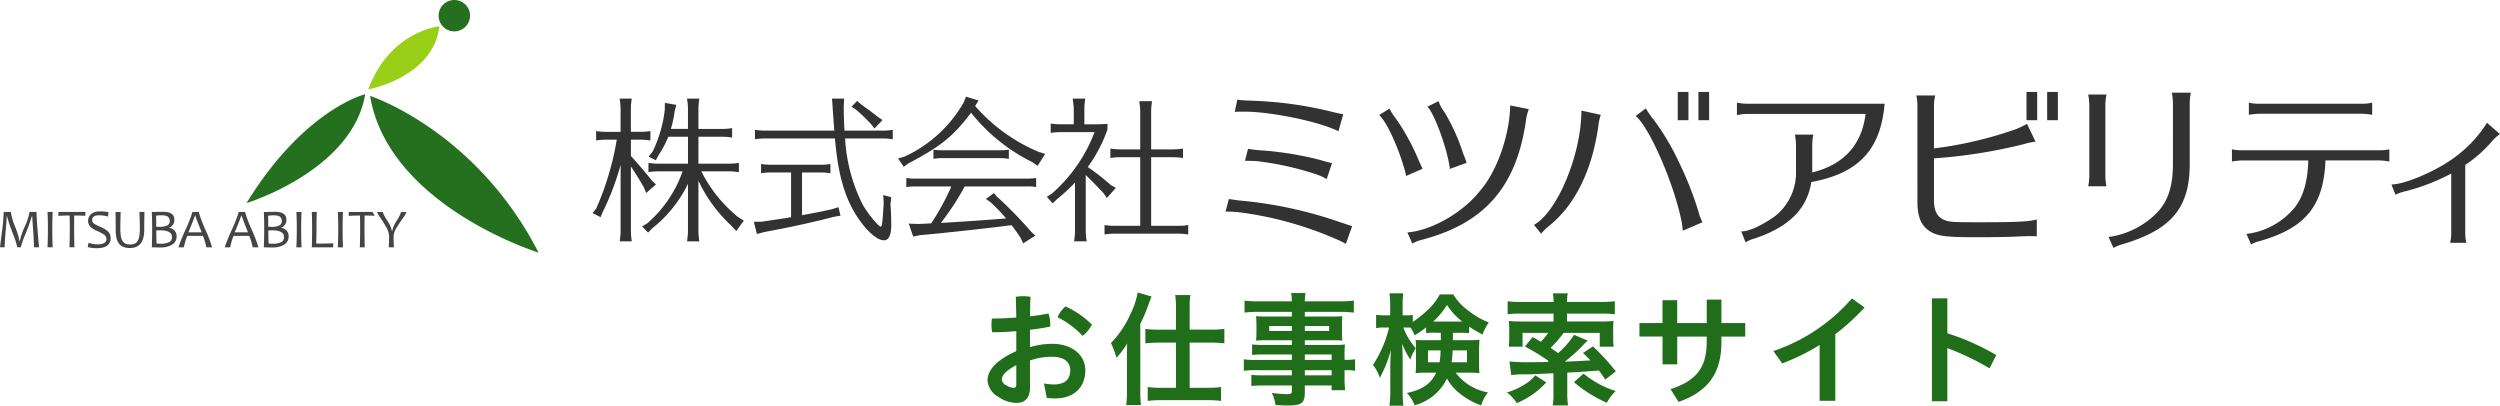 <svg id="svg" xmlns="http://www.w3.org/2000/svg" width="404.813" height="65.688" viewBox="0 0 404.813 65.688">
  <defs>
    <style>
      .cls-1 {
        fill: #444;
      }

      .cls-1, .cls-2, .cls-3, .cls-4, .cls-5 {
        fill-rule: evenodd;
      }

      .cls-2 {
        fill: #25701f;
      }

      .cls-3 {
        fill: #99cf16;
      }

      .cls-4 {
        fill: #323232;
      }

      .cls-5 {
        fill: #206d1a;
      }
    </style>
  </defs>
  <path id="シェイプ_648" data-name="シェイプ 648" class="cls-1" d="M60.451,51.884m-33.6,7.158H26.029q0-.98-0.136-2.835t-0.145-2.224H25.7q-0.44,1.428-1.115,3.1a9.974,9.974,0,0,0-.675,1.958H23.32a10.3,10.3,0,0,0-.629-1.994q-0.629-1.685-.8-2.257t-0.229-.809H21.623q-0.013.6-.174,2.431t-0.16,2.629H20.533q0-.044.3-2.42a31.275,31.275,0,0,0,.3-3.3h1.156a10.6,10.6,0,0,0,.7,2.417,11.3,11.3,0,0,1,.7,2.343h0.044a10.421,10.421,0,0,1,.791-2.349,9.87,9.87,0,0,0,.791-2.411h1.13q0,0.928.2,3.288T26.855,59.042Zm2.2,0H28.224q0.066-1.424.066-3.007,0-1.556-.066-2.716h0.835Q29,54.519,29,56.035,29,57.626,29.059,59.042Zm5.316-5.723-0.022.62q-0.871-.044-1.8-0.044-0.009.844-.009,2.141,0,1.433.044,3.007h-0.8q0.053-1.5.053-3.007,0-1.279-.026-2.141-0.651,0-1.829.053L30,53.319h4.37Zm4.077,4.242q0,1.626-2.264,1.626A5.205,5.205,0,0,1,34.72,59l0.154-.69a4.308,4.308,0,0,0,1.4.255q1.495,0,1.495-.844a0.9,0.9,0,0,0-.387-0.73,5.586,5.586,0,0,0-1.02-.541,4.268,4.268,0,0,1-1.121-.655,1.449,1.449,0,0,1,.009-2.1,2.057,2.057,0,0,1,1.429-.457,5,5,0,0,1,1.433.136l-0.105.7a4.689,4.689,0,0,0-1.42-.211q-1.13,0-1.13.756a0.741,0.741,0,0,0,.325.611,5.876,5.876,0,0,0,.932.466,4.68,4.68,0,0,1,1.187.677A1.521,1.521,0,0,1,38.452,57.56Zm5.477-4.242q-0.018.831-.026,1.552t-0.009,1.345q0,2.945-2.326,2.945a2.8,2.8,0,0,1-1.04-.173,1.678,1.678,0,0,1-.712-0.532,2.325,2.325,0,0,1-.409-0.9,5.616,5.616,0,0,1-.13-1.288q0-.65-0.009-1.382t-0.026-1.562h0.835q-0.053,1.674-.053,2.624a8.415,8.415,0,0,0,.075,1.246,2.227,2.227,0,0,0,.266.8,1.1,1.1,0,0,0,.481.455,1.761,1.761,0,0,0,.739.134,1.855,1.855,0,0,0,.765-0.134A1.073,1.073,0,0,0,42.83,58a2.266,2.266,0,0,0,.264-0.8,8.213,8.213,0,0,0,.079-1.273q0-.466-0.015-1.114t-0.046-1.5h0.818Zm5.2,3.978a1.48,1.48,0,0,1-.726,1.319,3.584,3.584,0,0,1-1.943.453q-0.343,0-1.345-.026,0.062-1.363.062-3.007,0-1.547-.062-2.716h0.528q0.154,0,.62-0.013t0.677-.013q1.829,0,1.829,1.261a1.27,1.27,0,0,1-.866,1.31v0.044A1.3,1.3,0,0,1,49.125,57.3Zm-1.1-2.523q0-.91-1.227-0.91a6.111,6.111,0,0,0-1,.066q0.035,0.317.035,1.789,0.215,0.009.475,0.009a3,3,0,0,0,1.266-.2A0.774,0.774,0,0,0,48.025,54.773Zm0.356,2.6q0-1.081-1.917-1.081-0.352,0-.62.026,0,1.174.048,2.1a2.923,2.923,0,0,0,.589.04,2.994,2.994,0,0,0,1.5-.277A0.881,0.881,0,0,0,48.382,57.371Zm6.491,1.67H53.945a9.69,9.69,0,0,0-.554-1.851H50.854a9.205,9.205,0,0,0-.545,1.851H49.421a30.11,30.11,0,0,1,1.134-2.811,21.014,21.014,0,0,0,1.134-2.912h1.02a21.2,21.2,0,0,0,1.082,2.87A22.235,22.235,0,0,1,54.873,59.042Zm-1.684-2.426q-1.033-2.58-1.033-2.743H52.107q0,0.136-1.068,2.743h2.15Zm9.185,2.426H61.446a9.682,9.682,0,0,0-.554-1.851H58.355a9.205,9.205,0,0,0-.545,1.851H56.921a30.076,30.076,0,0,1,1.134-2.811,21.014,21.014,0,0,0,1.134-2.912h1.02a21.185,21.185,0,0,0,1.082,2.87A22.235,22.235,0,0,1,62.373,59.042Zm-1.684-2.426q-1.033-2.58-1.033-2.743H59.608q0,0.136-1.068,2.743h2.15ZM67.263,57.3a1.48,1.48,0,0,1-.725,1.319,3.584,3.584,0,0,1-1.943.453q-0.343,0-1.345-.026,0.061-1.363.062-3.007,0-1.547-.062-2.716h0.527q0.154,0,.62-0.013t0.677-.013q1.829,0,1.829,1.261a1.27,1.27,0,0,1-.866,1.31v0.044A1.3,1.3,0,0,1,67.263,57.3Zm-1.1-2.523q0-.91-1.227-0.91a6.11,6.11,0,0,0-1,.066q0.035,0.317.035,1.789,0.215,0.009.475,0.009a3,3,0,0,0,1.266-.2A0.774,0.774,0,0,0,66.163,54.773Zm0.356,2.6q0-1.081-1.917-1.081-0.352,0-.62.026,0,1.174.048,2.1a2.927,2.927,0,0,0,.589.04,2.994,2.994,0,0,0,1.5-.277A0.881,0.881,0,0,0,66.519,57.371Zm2.84,1.67H68.524q0.066-1.424.066-3.007,0-1.556-.066-2.716H69.36q-0.061,1.2-.062,2.716Q69.3,57.626,69.36,59.042ZM74.5,58.4l-0.026.646h-3.46q0.053-1.086.053-3.007,0-1.653-.053-2.716h0.818q-0.053.888-.053,2.716,0,1.5-.048,2.409Q73.049,58.444,74.5,58.4Zm1.571,0.646H75.235q0.066-1.424.066-3.007,0-1.556-.066-2.716h0.835q-0.062,1.2-.062,2.716Q76.009,57.626,76.071,59.042Zm10.271-5.723a3.222,3.222,0,0,1-.541.949q-0.765,1.112-1,1.512a3.165,3.165,0,0,0-.541,1.4q0,0.905.061,1.864H83.479q0.057-.91.057-1.873a3.417,3.417,0,0,0-.506-1.464q-0.286-.523-0.945-1.512a3.9,3.9,0,0,1-.506-0.875h0.9a9.451,9.451,0,0,0,.758,1.4,4.737,4.737,0,0,1,.758,1.7h0.044a4.622,4.622,0,0,1,.723-1.67,6.8,6.8,0,0,0,.723-1.429h0.853Zm-6.775.576c0.565,0,1.112.014,1.645,0.038l-0.374-.614H77.016l-0.022.628q1.178-.053,1.829-0.053,0.026,0.861.026,2.141,0,1.508-.053,3.007h0.8q-0.044-1.574-.044-3.007Q79.557,54.739,79.566,53.894Z" transform="translate(-20.531 -19)"/>
  <path id="シェイプ_648-2" data-name="シェイプ 648" class="cls-2" d="M79.666,34.26s-9.844,2.356-19.215,17.624C60.451,51.884,77.608,46.638,79.666,34.26Zm0.79,0.267s17.138,5.564,27.283,25.379C107.739,59.905,83.42,52.351,80.456,34.526ZM96.64,21.541A2.542,2.542,0,1,0,94.1,24.083,2.542,2.542,0,0,0,96.64,21.541Z" transform="translate(-20.531 -19)"/>
  <path id="シェイプ_648-3" data-name="シェイプ 648" class="cls-3" d="M91.7,23.249s-8.009.714-11.546,10.223C80.154,33.472,90.643,31.625,91.7,23.249Z" transform="translate(-20.531 -19)"/>
  <path id="ロゴ" class="cls-4" d="M122.69,56.439a10.359,10.359,0,0,0,.149,1.644h-1.968l0.025-.124,0.05-.5a6.306,6.306,0,0,0,.075-1.021V45.7a42.639,42.639,0,0,1-2.89,7.622l-0.349.847-1.3-.673,0.6-.747A46.154,46.154,0,0,0,120.4,41.618H118.7a10.462,10.462,0,0,0-1.644.125v-1.52a10.441,10.441,0,0,0,1.644.125h2.317V36.611c0-.324-0.025-0.623-0.05-0.922l-0.075-.5-0.025-.224h1.968a10.147,10.147,0,0,0-.149,1.645v3.736h1.494a10.527,10.527,0,0,0,1.669-.125v1.52l-0.274-.025-0.349-.05c-0.274-.025-0.623-0.05-1.046-0.05H122.69v2.64c0.871,0.947,2.391,2.715,3.412,3.986l0.648,0.623-1.595,1.395-0.373-.946c-0.723-1.221-1.221-2.068-2.018-3.239l-0.074-.1V56.439Zm11.408-9.69a22.5,22.5,0,0,0,5.953,7.4l0.922,0.573-1.221,1.694-0.772-.847a23.615,23.615,0,0,1-5.355-7.3v8.17a10.483,10.483,0,0,0,.149,1.644h-1.993l0.025-.124,0.05-.5a6.306,6.306,0,0,0,.075-1.021V48.767a20.56,20.56,0,0,1-5.754,7.174l-0.7.722-0.971-1,0.8-.473a19.738,19.738,0,0,0,5.754-8.445H127.2a10.8,10.8,0,0,0-1.669.124V45.379a11.2,11.2,0,0,0,1.669.124h4.733V41.145h-3.188a16.712,16.712,0,0,1-1.57,2.964l-0.448.847-1.171-.6,0.648-.8a21.091,21.091,0,0,0,1.967-6.726l0.025-1.171,1.844,0.324-0.274,1.071a17.847,17.847,0,0,1-.6,2.815h2.765V36.611c0-.324-0.025-0.623-0.05-0.922l-0.075-.5-0.025-.224h1.993a10.265,10.265,0,0,0-.149,1.645v3.263h3.811a10.031,10.031,0,0,0,1.644-.125v1.52l-0.249-.025a8.559,8.559,0,0,0-1.395-.1h-3.811V45.5h4.907a10.071,10.071,0,0,0,1.644-.124v1.494l-0.274-.025-0.349-.05c-0.274-.025-0.6-0.05-1.021-0.05H134.1Zm16.3,7.1,0.374-.075c1.694-.3,2.69-0.5,4.484-0.9l1.046-.324,0.324,1.37L155.6,54.1c-3.263.847-6.974,1.669-11.284,2.466l-1.22.324-0.5-1.968,1.246-.025c2.092-.3,3.039-0.448,4.309-0.648l0.249-.05,0.225-.025V46.923h-3.214a10.686,10.686,0,0,0-1.644.125V45.554a10.906,10.906,0,0,0,1.644.125h7.971a10,10,0,0,0,1.62-.125v1.495l-0.275-.025-0.348-.05c-0.274-.025-0.6-0.05-1-0.05H150.4v6.925Zm-5.953-12.43a10.8,10.8,0,0,0-1.669.124V40.023a11.171,11.171,0,0,0,1.669.125h11.184c-0.05-.548-0.074-0.972-0.1-1.221,0-.149-0.024-0.5-0.074-1.046l-0.1-1.495-0.1-1.42h1.967l-0.074,1.4c0.025,1.669.049,2.466,0.124,3.786h6.153a10.535,10.535,0,0,0,1.669-.125v1.519l-0.274-.025-0.349-.05c-0.274-.025-0.623-0.05-1.046-0.05h-6.053a27.177,27.177,0,0,0,2.815,10.637c0.821,1.494,2.59,3.637,2.964,3.637,0.2,0,.3-0.822.473-3.812l-0.075-1.3,1.3,0.349L164.72,52.08c0.1,1.3.125,2.217,0.125,3.263,0,1.769-.374,2.566-1.221,2.566-1.071,0-2.815-1.544-4.309-3.836-2.043-3.163-3.089-6.85-3.587-12.654H144.444Zm15.543-5.5c0.9,0.648,1.345.971,2.142,1.569l0.5,0.4,0.8,0.548-1.3,1.37-0.647-.822-0.324-.324c-0.747-.772-1.2-1.2-1.968-1.868l-0.772-.523,0.9-.922Zm18.447,0.249a28,28,0,0,0,10.287,7.423l1.046,0.324-1.22,1.943-0.847-.6a29.105,29.105,0,0,1-9.939-8.021l-0.05.074-0.1.15c-2.815,3.687-4.758,5.231-9.939,7.971l-0.8.573-0.922-1.345,1.1-.324a21.291,21.291,0,0,0,9.54-8.768l0.349-.922,2.043,0.623ZM176.74,49.19a41.284,41.284,0,0,1-3.861,5.9l0.4-.024h0.175c3.661-.224,4.757-0.3,7.448-0.5l2.541-.2a29.676,29.676,0,0,0-2.541-2.641l-0.723-.5,1.3-.971,0.448,0.548a67.816,67.816,0,0,1,5.605,5.754l0.647,0.6-1.968,1.246-0.4-.847c-0.473-.747-0.822-1.22-1.47-2.093-0.2.025-.224,0.025-0.448,0.05-3.437.448-10.686,1.246-14.423,1.57l-1.071.224-0.722-2.092,1.569,0.05c0.623-.024.872-0.024,1.2-0.05l0.872-.05a38.964,38.964,0,0,0,3.138-5.7l0.075-.2,0.025-.075h-5.7a10.405,10.405,0,0,0-1.57.1V47.82a9.4,9.4,0,0,0,1.57.1h17.885a9.982,9.982,0,0,0,1.569-.1v1.47a7.42,7.42,0,0,0-1.569-.1H176.74Zm7.149-4.459a7.867,7.867,0,0,0-1.569-.125h-9.067a6.785,6.785,0,0,0-1.57.125V43.237a9.391,9.391,0,0,0,1.57.1h9.067a10.619,10.619,0,0,0,1.569-.1v1.494Zm12.455,11.707a10.519,10.519,0,0,0,.15,1.644h-2.042l0.024-.124,0.051-.5a6.429,6.429,0,0,0,.074-1.021V48.568a31.354,31.354,0,0,1-2.915,2.69l-0.7.672-0.946-1.046,0.8-.523a24.846,24.846,0,0,0,6.925-9.964h-5.456a10.264,10.264,0,0,0-1.644.124V39a10.249,10.249,0,0,0,1.644.125H194.4V36.611c0-.324-0.075-0.872-0.175-1.645h2.043a10.3,10.3,0,0,0-.15,1.645v2.516h1.445c0.972,0,1.245,0,2.292-.075v0.922a23.593,23.593,0,0,1-3.188,6.078,35.343,35.343,0,0,1,3.736,2.914l0.822,0.449-1.47,1.644-0.523-.772c-1.32-1.395-2.043-2.142-2.89-2.939v9.092Zm10.587-.871h4.359a10.022,10.022,0,0,0,1.645-.125v1.52l-0.275-.025-0.348-.05c-0.275-.025-0.6-0.05-1.022-0.05H201.053a10.764,10.764,0,0,0-1.669.124v-1.52a11.122,11.122,0,0,0,1.669.125h4.11V44.457h-3.239a10.249,10.249,0,0,0-1.594.125v-1.52a10.51,10.51,0,0,0,1.594.125h3.239V37.059c0-.348-0.025-0.622-0.05-0.946l-0.075-.474-0.025-.249h2.068a10.879,10.879,0,0,0-.15,1.669v6.128h3.512a10.052,10.052,0,0,0,1.645-.125v1.52a10.417,10.417,0,0,0-1.645-.125h-3.512v11.11Zm31.534,2.92a15.866,15.866,0,0,0-1.734-.837,57.349,57.349,0,0,0-15.721-4.3c-0.747-.06-1.315-0.089-2.032-0.089l0.538-2.032c0.448,0.06.956,0.149,1.733,0.239a67.494,67.494,0,0,1,16.319,3.527l0.12,0.03c0.358,0.12.717,0.239,1.046,0.359a4.794,4.794,0,0,0,.747.209Zm-1.2-18.232c-2.959-1.495-10.4-3.078-14.824-3.168h-1.076c-0.329,0-.568,0-0.9.03l0.418-1.973c0.3,0.06,1.286.12,2.033,0.15a62.79,62.79,0,0,1,13.241,1.793c0.269,0.09,1.4.329,1.882,0.418ZM235.356,48a8.941,8.941,0,0,0-1.524-.717,48.471,48.471,0,0,0-9.953-2.212l-1.225-.03h-0.538l0.508-1.943a20.007,20.007,0,0,0,2.421.269,53.3,53.3,0,0,1,9.445,1.584,4.994,4.994,0,0,0,.836.239l0.3,0.09,0.418,0.09,0.179,0.03Zm12.858-.508a10.325,10.325,0,0,0-.448-1.7c-1.046-3.5-2.809-7.2-3.915-8.16l1.673-1.047a9.585,9.585,0,0,0,1.077,1.674,36.071,36.071,0,0,1,3.616,6.605c0,0.03.209,0.478,0.568,1.255l0.089,0.21Zm0.209,9.145c3.976-.328,9-3.228,11.746-6.725,2.751-3.108,4.813-9,4.9-13.839l3.018,0.6a7.409,7.409,0,0,0-.478,1.943c-1.554,10.67-6.725,16.588-16.887,19.219a6.18,6.18,0,0,0-1.5.6ZM255.3,46.352c-0.329-3.048-2.571-9.175-3.646-10.072l1.823-.9a5.756,5.756,0,0,0,.926,1.734,32.156,32.156,0,0,1,2.989,6.546,3.206,3.206,0,0,0,.179.478c0.209,0.568.24,0.6,0.449,1.225Zm13.618,9.056c3.766-2.032,7.682-11.417,7.682-18.5l3.138,0.687a8.354,8.354,0,0,0-.389,1.764c-0.986,7.2-3.825,12.942-8.04,16.259a7.612,7.612,0,0,0-1.225,1.226Zm24.09,0.957a11.167,11.167,0,0,0-.3-2.032c-1.345-6.157-5.17-14.8-7.322-16.559l1.643-1.226a14.212,14.212,0,0,0,1.316,1.883,38.5,38.5,0,0,1,3.855,6.426,56.607,56.607,0,0,1,3.348,8.369,8.236,8.236,0,0,0,.657,1.763Zm0.927-22.476v4.573H292.2V33.889h1.734Zm3.347,0v4.573h-1.733V33.889h1.733Zm6.177,3.557a7.1,7.1,0,0,0-1.674.209V35.623a9.145,9.145,0,0,0,1.674.179h22.237c-0.628,7.443-4.214,11.269-11.866,12.673-0.687,4.394-3.706,7.353-9.295,9.176a4.5,4.5,0,0,0-1.345.6l-0.717-1.793c0.986,0.06,2.66-.627,4.6-1.853a8.925,8.925,0,0,0,4.275-7.8V42.467a9.111,9.111,0,0,0-.18-1.673h2.989a8.845,8.845,0,0,0-.179,1.673V46.92c5.111-1.255,8.01-4.454,8.638-9.474H303.457Zm46.884,19.816c-0.717-.03-0.956-0.03-1.166-0.03s-0.209,0-1.225.03c-2.092.119-4.483,0.149-7.5,0.149-5.2,0-6.515-.21-7.83-1.256-1.107-.866-1.615-2.271-1.615-4.513V36.131a7.351,7.351,0,0,0-.179-1.674H333.9a6.446,6.446,0,0,0-.209,1.674v6.9a63.409,63.409,0,0,0,13.33-3.138,15.95,15.95,0,0,0,1.734-.837l1.375,2.869-0.12.03a10.908,10.908,0,0,0-1.793.389,83.662,83.662,0,0,1-14.526,2.3V51.4c0,1.7.478,2.66,1.554,3.169,0.9,0.388,1.375.418,5.679,0.418,6.068,0,8.13-.09,9.415-0.449v2.72Zm0.06-23.373v4.573h-1.733V33.889H350.4Zm3.347,0v4.573h-1.733V33.889h1.733Zm4.913,15.273a8.85,8.85,0,0,0,.179-1.673V36.011a9.672,9.672,0,0,0-.179-1.7h2.959a9.4,9.4,0,0,0-.179,1.7V47.489a8.606,8.606,0,0,0,.179,1.673h-2.959Zm3.288,8.219a13.639,13.639,0,0,0,7.681-3.766c1.883-1.853,2.75-4.334,2.75-8.04V35.682a9.671,9.671,0,0,0-.18-1.674h3.079a9.372,9.372,0,0,0-.179,1.674v9.893c0,7.054-2.96,10.61-10.79,12.942a6.5,6.5,0,0,0-1.554.628Zm21.685-12.4a9.734,9.734,0,0,0-1.7.179V43.184a8.045,8.045,0,0,0,1.7.149h22.117a7.6,7.6,0,0,0,1.674-.149v1.972a9.43,9.43,0,0,0-1.674-.179h-8.667c-0.3,7.323-3.2,10.909-10.551,13.032a5.813,5.813,0,0,0-1.5.568l-0.746-1.7a11.95,11.95,0,0,0,7.86-4.334c1.375-1.793,2.062-4.244,2.152-7.562h-10.67ZM404.645,37.6a8.882,8.882,0,0,0-1.673-.179H386.354a9.692,9.692,0,0,0-1.674.179V35.623a7.369,7.369,0,0,0,1.674.179h16.618a7.175,7.175,0,0,0,1.673-.179V37.6Zm3.118,11.268c2.062,0.03,7.083-2.093,10.042-4.244a20.538,20.538,0,0,0,5.44-5.739l2.092,1.823a6.948,6.948,0,0,0-1.465,1.375,20.984,20.984,0,0,1-4.154,3.617v11a6.692,6.692,0,0,0,.179,1.614h-2.63a6.642,6.642,0,0,0,.179-1.614V47.1a32.968,32.968,0,0,1-7.651,2.929,6.119,6.119,0,0,0-1.375.508Z" transform="translate(-20.531 -19)"/>
  <path id="お仕事検索サイト" class="cls-5" d="M187.313,72.4c1.18-.14,2.319-0.32,3.279-0.52v-0.32a5.57,5.57,0,0,0-.28-1.8c-0.88.18-1.9,0.34-3,.46,0.02-1.06.04-2.119,0.08-3.159a6.907,6.907,0,0,0-1.2-.1,6.661,6.661,0,0,0-1.179.1c0.04,1.12.06,2.239,0.08,3.359-1.36.1-2.719,0.16-3.939,0.16a5.77,5.77,0,0,0-.08,1.04,5.482,5.482,0,0,0,.12,1.18c1.2,0,2.559-.06,3.9-0.18v3.239c-3.879,1.739-4.658,3.519-4.658,4.758a3.283,3.283,0,0,0,1.759,2.639,5.128,5.128,0,0,0,2.979.98c1.2,0,2.139-.68,2.139-2.5V77.373a10.589,10.589,0,0,1,3.579-.6c2.119,0,2.939.98,2.939,2.179,0,1.6-1.02,2.3-2.619,2.3a8.678,8.678,0,0,1-1.64-.16l0.46,2.339a10.34,10.34,0,0,0,1.36.08c3.018,0,4.878-1.759,4.878-4.558,0-2.379-2.039-4.278-5.338-4.278a12.4,12.4,0,0,0-3.619.54V72.4Zm-2.219,8.877c0,0.4-.14.52-0.46,0.52a2.246,2.246,0,0,1-1.14-.4,1.139,1.139,0,0,1-.739-0.92c0-.58.36-1.28,2.339-2.359v3.159Zm7.957-12.655a4.926,4.926,0,0,0-1.28,1.739,14.3,14.3,0,0,1,4.059,3.019,5.057,5.057,0,0,0,1.5-1.819A14.244,14.244,0,0,0,193.051,68.616Zm17.9,3.759h-2.679a18.016,18.016,0,0,1-2.279-.12v2.339a21.481,21.481,0,0,1,2.219-.12h2.739v7.317h-2.379a17.52,17.52,0,0,1-2.2-.12v2.239a17.636,17.636,0,0,1,2.219-.12h7.437a17.85,17.85,0,0,1,2.219.12V81.672a17.509,17.509,0,0,1-2.2.12h-2.879V74.474h3.379a21.845,21.845,0,0,1,2.239.12V72.255a17.663,17.663,0,0,1-2.259.12h-3.359V68.9a12.323,12.323,0,0,1,.12-2.119h-2.459a14.538,14.538,0,0,1,.12,2.079v3.519Zm-7.937,9.9a16.477,16.477,0,0,1-.12,2.3h2.379a20.8,20.8,0,0,1-.1-2.279V71.435a22.372,22.372,0,0,0,1.2-2.779c0.46-1.24.46-1.24,0.62-1.639l-2.24-.66a13.239,13.239,0,0,1-1.279,3.719,15.958,15.958,0,0,1-3.059,4.478,13.107,13.107,0,0,1,.9,2.379,14.092,14.092,0,0,0,1.739-2.319c-0.04,1.02-.04,1.22-0.04,2.2v5.458Zm26.7-5h-5.658a13.139,13.139,0,0,1-2.119-.1v1.859a13.714,13.714,0,0,1,2.159-.1h5.618v0.84h-4.678a14.174,14.174,0,0,1-1.88-.08v1.8a17.164,17.164,0,0,1,1.94-.08h4.618v0.92c0,0.38-.16.48-0.76,0.48a18.965,18.965,0,0,1-2.5-.2,5.273,5.273,0,0,1,.6,1.959c0.64,0.04,1.44.08,1.9,0.08,2.359,0,2.859-.36,2.859-2.139v-1.1h4.339v0.76h2.2a14.267,14.267,0,0,1-.1-2.1v-1.14a9.211,9.211,0,0,1,1.7.1V77.173a10.693,10.693,0,0,1-1.7.1v-0.7a12.843,12.843,0,0,1,.06-1.779c-0.54.04-.94,0.06-2.1,0.06h-4.4v-0.76h4.519q0.929,0,1.559.06a11.971,11.971,0,0,1-.06-1.32V71.555a13.04,13.04,0,0,1,.06-1.359c-0.48.04-.9,0.06-1.639,0.06h-4.439V69.5h5.638a18.575,18.575,0,0,1,2.3.12V67.677a18.387,18.387,0,0,1-2.439.12h-5.5a6.966,6.966,0,0,1,.12-1.34h-2.339a7.138,7.138,0,0,1,.12,1.34h-5.238a18.054,18.054,0,0,1-2.419-.12v1.939a18.464,18.464,0,0,1,2.279-.12h5.378v0.76H225.6c-0.74,0-1.16-.02-1.68-0.06,0.04,0.48.06,0.82,0.06,1.359v1.279a13.038,13.038,0,0,1-.06,1.32c0.46-.04.96-0.06,1.64-0.06h4.158v0.76h-4.6a14.257,14.257,0,0,1-1.84-.08v1.7a15.856,15.856,0,0,1,1.8-.08h4.638v0.88Zm2.1,0v-0.88h4.339v0.88h-4.339Zm0,1.659h4.339v0.84h-4.339v-0.84Zm-2.1-7.157v0.8h-3.659v-0.8h3.659Zm2.1,0h3.939v0.8h-3.939v-0.8Zm22.02,1.1v1.2h-2.4c-0.96,0-1.18,0-1.68-.04,0.04,0.48.06,0.78,0.06,1.34v2.779c0,0.46-.02.76-0.06,1.26a15.656,15.656,0,0,1,1.8-.08h1.539c-0.9,1.839-2.2,2.739-4.758,3.3a5.518,5.518,0,0,1,1.26,1.979,8.094,8.094,0,0,0,5.238-4.338,7.5,7.5,0,0,0,1.639,2.059,11.316,11.316,0,0,0,3.9,2.3,6.074,6.074,0,0,1,1.1-2.1,8.379,8.379,0,0,1-5.238-3.2h2a16.334,16.334,0,0,1,1.86.08,11.248,11.248,0,0,1-.06-1.479v-2.4c0-.52.02-0.92,0.06-1.52-0.52.04-.92,0.06-1.72,0.06h-2.579v-1.2h1.04c0.76,0,1.12.02,1.579,0.06v-1.08a15.28,15.28,0,0,0,2.18,1.3,7.171,7.171,0,0,1,1.019-1.939,13.479,13.479,0,0,1-3.459-2.039,8.323,8.323,0,0,1-2.3-2.519h-2.179a9.984,9.984,0,0,1-2.3,2.839,16.4,16.4,0,0,1-2.079,1.619v-1.14a5.318,5.318,0,0,1-1.06.08h-0.58V68.516a13.556,13.556,0,0,1,.1-2.019h-2.239a12.058,12.058,0,0,1,.12,2.019v1.539h-0.96a7.411,7.411,0,0,1-1.319-.08v2.159a5.77,5.77,0,0,1,1.319-.1h0.78a19.216,19.216,0,0,1-2.6,6.058,7.269,7.269,0,0,1,1.12,2.1c0.479-.98.739-1.559,0.839-1.779a26.467,26.467,0,0,0,.96-2.759c-0.08.94-.12,1.919-0.12,2.559v4.078a15.941,15.941,0,0,1-.14,2.4h2.259a18.984,18.984,0,0,1-.12-2.4V77.213c0-1.159-.04-2.039-0.1-2.6a14.808,14.808,0,0,0,1.34,2.619,7.852,7.852,0,0,1,.879-1.839,11.606,11.606,0,0,1-2.019-3.359h0.52c0.22,0,.36,0,0.68.02a7.409,7.409,0,0,1,.64,1.24,15.761,15.761,0,0,0,1.859-1.28v0.92a11.918,11.918,0,0,1,1.579-.06h0.8Zm-0.04,2.859a12.244,12.244,0,0,1-.16,1.919h-1.879V75.734h2.039Zm4.278,0v1.919h-2.5a14.618,14.618,0,0,0,.18-1.919h2.319Zm-5.038-4.678h-0.42a12.76,12.76,0,0,0,2.22-2.679,11.23,11.23,0,0,0,2.459,2.679h-4.259Zm12.2,8.677a13.1,13.1,0,0,1,2.039-.12c0.84,0,.86,0,4.8-0.18v3.219a10.483,10.483,0,0,1-.12,1.979h2.479a13.042,13.042,0,0,1-.12-1.979V79.333c1.74-.08,1.74-0.08,5.118-0.34,0.32,0.42.52,0.7,1.04,1.46l1.7-1.32a34.2,34.2,0,0,0-3.7-4.038l-1.62,1.06a16.725,16.725,0,0,1,1.2,1.2c-2.3.14-2.639,0.16-4.139,0.2a25.443,25.443,0,0,0,3.079-2.8,7.713,7.713,0,0,1,.64-0.6l-2.219-.94a13.588,13.588,0,0,1-2.579,2.959c-0.62-.44-0.74-0.52-1.22-0.84a20.5,20.5,0,0,0,2.119-2.439h5.838v2.239h2.26a9.15,9.15,0,0,1-.08-1.38V72.275a10.632,10.632,0,0,1,.06-1.3,20.335,20.335,0,0,1-2.12.08h-5.418V69.776h5.358a23.677,23.677,0,0,1,2.379.1v-2.1a17.84,17.84,0,0,1-2.419.12h-5.318v-0.12a6.768,6.768,0,0,1,.12-1.279h-2.419a6.768,6.768,0,0,1,.12,1.279V67.9h-5.038a17.715,17.715,0,0,1-2.4-.12v2.1a18.309,18.309,0,0,1,2.379-.1h5.058v1.279h-5.158c-0.8,0-1.36-.02-2.079-0.08a12.322,12.322,0,0,1,.06,1.4v1.4a9.939,9.939,0,0,1-.08,1.359h2.239V72.895h4.158a10.546,10.546,0,0,1-1.2,1.439c-0.4-.24-0.68-0.4-1.34-0.74l-1.239,1.519a32.47,32.47,0,0,1,3.858,2.359,1.207,1.207,0,0,0-.2.14c-2.259.04-2.259,0.04-2.739,0.04a31.014,31.014,0,0,1-3.418-.12Zm3.9,0.04a6.562,6.562,0,0,1-1.779,1.5,10.3,10.3,0,0,1-2.819,1.26,6.45,6.45,0,0,1,1.6,1.739,13.7,13.7,0,0,0,4.779-3.359Zm6.258,1.1a21.791,21.791,0,0,0,5.318,3.339,7.829,7.829,0,0,1,1.439-1.9,15.656,15.656,0,0,1-5.2-2.819Zm16.722-7.377h4.778v0.74c0,4.319-1.66,6.378-5.858,7.777l1.3,2.059c4.7-1.659,6.938-4.538,6.938-9.716v-0.86h3.858V71.315h-3.858v-3.8h-2.379v3.8h-4.778v-3.7h-2.38v3.7H286v2.179h3.738v4.5h2.38v-4.5Zm25.6-.4a34.264,34.264,0,0,0,4.738-4.318l-2.059-1.459a29.127,29.127,0,0,1-12.715,8.517l1.439,2a34.742,34.742,0,0,0,6.058-2.979v9.037h2.539v-10.8Zm18.141-5.8h-2.5V83.971h2.5v-8.6a41.769,41.769,0,0,1,6.838,3.279l1.079-2.159a38.228,38.228,0,0,0-7.917-3.519V67.3Z" transform="translate(-20.531 -19)"/>
</svg>
